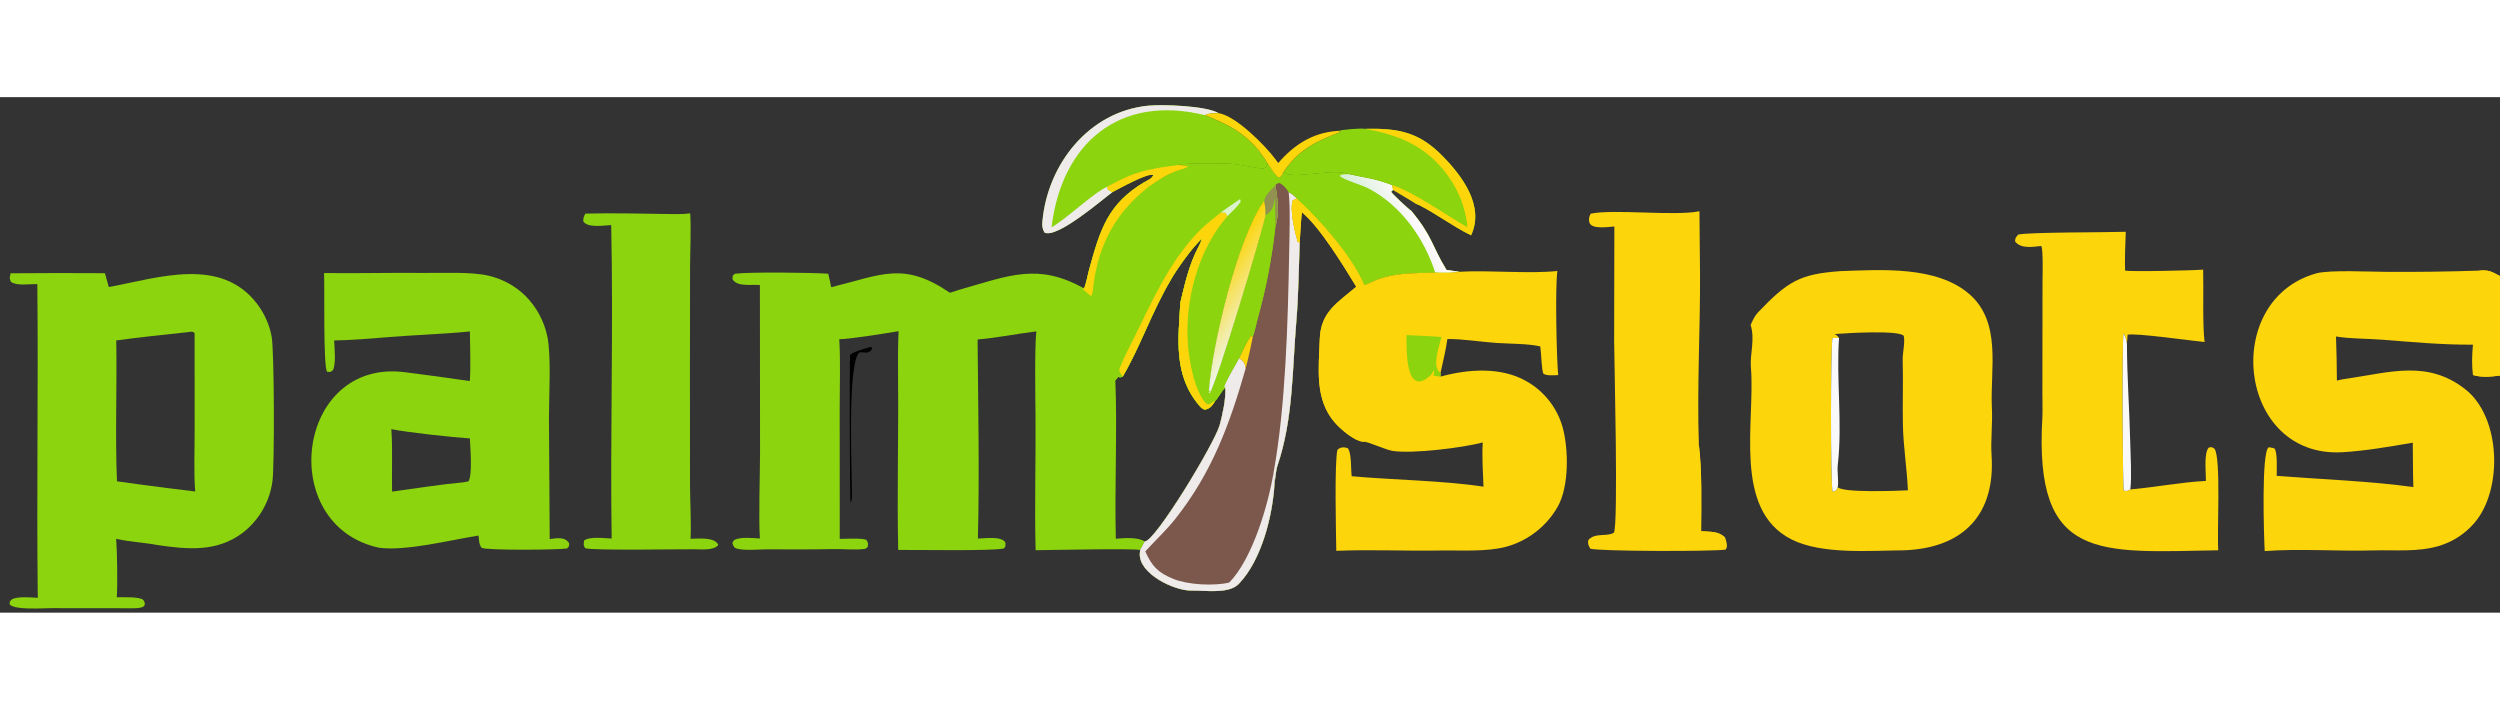 <?xml version="1.0" encoding="utf-8" ?><svg xmlns="http://www.w3.org/2000/svg" xmlns:xlink="http://www.w3.org/1999/xlink" width="398" height="113" viewBox="0 0 548 113"><rect x="0" y="0" width="548" height="113" fill="#333333" stroke="none"/><path fill="#8CD40D" d="M277.952 14.684C278.689 15.689 279.505 17.232 280.368 17.68C280.908 17.376 280.99 17.105 281.249 16.553C284.049 18.122 292.001 15.532 295.656 16.874C299.82 17.823 300.807 17.66 305.203 19.292L305.35 20.324L304.925 20.749C305.377 21.419 308.736 24.548 309.396 24.971C314.107 30.693 313.819 32.572 317.069 37.877C317.994 38.012 318.946 38.163 319.87 38.28C318.764 38.545 315.792 38.534 314.595 38.449C309.636 38.624 305.13 38.395 300.547 40.573C300.215 40.731 299.37 41.1 299.029 41.19C296.434 34.923 289.254 26.821 284.246 22.241L283.404 22.596C282.626 24.583 283.849 29.623 284.455 31.713L284.898 31.856C284.684 37.483 284.635 43.496 284.166 49.014C283.253 59.758 283.513 70.476 280.014 80.795C279.681 81.777 279.566 83.585 279.373 84.715C278.97 91.757 276.567 101.446 271.535 106.705C269.377 108.959 264.126 108.111 261.165 108.158C257.361 108.218 249.548 104.45 249.847 99.987C249.863 99.754 249.888 99.522 249.92 99.29C249.365 98.867 229.588 99.278 227.011 99.318C226.741 89.76 227.078 79.409 226.984 69.753C226.944 65.658 226.776 54.988 227.167 51.341C223.022 51.842 218.345 52.802 214.287 53.113C214.399 67 214.725 82.978 214.353 96.762C215.978 96.713 219.488 96.186 220.367 97.595C220.398 98.472 220.527 98.319 220.074 98.918C217.722 99.537 200.627 99.204 196.888 99.253C196.605 86.868 196.981 74.379 196.855 61.982C196.819 58.455 196.816 54.81 196.967 51.296C193.884 51.811 186.864 52.973 183.964 53.07C184.256 57.148 184.058 63.902 184.061 68.157L184.071 96.831C185.271 96.816 189.308 96.603 189.962 97.093C190.366 98.003 190.303 97.65 190.177 98.637L189.693 98.999C187.609 99.345 184.653 99.001 182.419 99.067C177.632 99.162 173.057 99.15 168.247 99.117C166.574 99.106 163.065 99.483 161.4 98.923C160.838 98.734 160.676 98.217 160.535 97.68L160.903 97.104C162.254 96.325 164.983 96.659 166.575 96.741C166.259 92.552 166.594 82.496 166.603 77.901L166.569 41.186C164.592 41.012 161.63 41.636 160.57 39.917C160.619 38.994 160.474 39.283 161.086 38.711C164.35 38.291 178.028 38.453 181.543 38.706C181.795 39.59 182.004 40.749 182.197 41.668C193.322 38.922 198.046 35.959 208.226 42.88C208.936 42.635 209.652 42.408 210.372 42.197C221.32 39.071 227.539 36.304 237.616 41.922C238.076 40.968 238.41 38.969 238.72 37.849C241.139 29.097 242.771 23.362 251.002 18.534C251.338 18.926 251.588 19.171 251.751 19.669C253.967 18.157 255.927 16.766 258.512 15.984C259.066 15.816 260.128 15.553 260.491 15.138L258.319 14.858C259.368 14.452 268.784 14.47 270.43 14.67C271.707 14.825 275.204 15.517 276.806 15.709C277.669 15.377 277.415 15.521 277.952 14.684ZM246.087 61.272C244.847 61.879 245.594 60.569 244.485 62.108C244.926 73.036 244.303 85.53 244.588 96.805C246.347 96.647 249.417 96.384 250.916 97.398C253.179 97.514 266.319 75.752 267.37 71.831C267.976 69.57 268.752 66.088 268.58 63.664C267.707 64.491 266.787 66.303 266.42 66.507C265.708 67.615 265.371 68.203 264.145 68.502C263.629 68.374 263.329 68.128 262.99 67.735C257.164 60.992 258.269 53.104 258.734 45.013C259.727 40.87 260.677 36.591 262.716 32.81C263.024 32.238 263.264 31.631 263.491 31.024C261.631 32.509 257.699 38.04 256.567 40.167C252.439 47.15 249.916 54.771 246.087 61.272ZM277.13 22.65C271.272 30.774 265.683 54.415 264.985 64.323L265.35 64.593L264.979 64.586L264.985 64.755L265.169 64.921C266.885 62.203 276.4 30.497 277.412 25.906C277.489 24.787 277.295 23.756 277.13 22.65Z"/><path fill="#FAFBFA" fill-opacity="0.012" d="M256.567 40.167C257.699 38.04 261.631 32.509 263.491 31.024C263.264 31.631 263.024 32.238 262.716 32.81C260.677 36.591 259.727 40.87 258.734 45.013C258.673 43.57 258.821 42.049 258.06 40.913C257.469 40.69 257.106 40.474 256.567 40.167Z"/><path fill="#8CD40D" d="M277.952 14.684C278.689 15.689 279.505 17.232 280.368 17.68C280.908 17.376 280.99 17.105 281.249 16.553C284.049 18.122 292.001 15.532 295.656 16.874C299.82 17.823 300.807 17.66 305.203 19.292L305.35 20.324L304.925 20.749C305.377 21.419 308.736 24.548 309.396 24.971C314.107 30.693 313.819 32.572 317.069 37.877C317.994 38.012 318.946 38.163 319.87 38.28C318.764 38.545 315.792 38.534 314.595 38.449C309.636 38.624 305.13 38.395 300.547 40.573C300.215 40.731 299.37 41.1 299.029 41.19C296.434 34.923 289.254 26.821 284.246 22.241L283.404 22.596C282.626 24.583 283.849 29.623 284.455 31.713L284.898 31.856C284.684 37.483 284.635 43.496 284.166 49.014C283.253 59.758 283.513 70.476 280.014 80.795C279.681 81.777 279.566 83.585 279.373 84.715C278.97 91.757 276.567 101.446 271.535 106.705C269.377 108.959 264.126 108.111 261.165 108.158C257.361 108.218 249.548 104.45 249.847 99.987C249.863 99.754 249.888 99.522 249.92 99.29L250.916 97.398C253.179 97.514 266.319 75.752 267.37 71.831C267.976 69.57 268.752 66.088 268.58 63.664C267.707 64.491 266.787 66.303 266.42 66.507C265.708 67.615 265.371 68.203 264.145 68.502C263.629 68.374 263.329 68.128 262.99 67.735C257.164 60.992 258.269 53.104 258.734 45.013C259.727 40.87 260.677 36.591 262.716 32.81C263.024 32.238 263.264 31.631 263.491 31.024C261.631 32.509 257.699 38.04 256.567 40.167C252.439 47.15 249.916 54.771 246.087 61.272C244.847 61.879 245.594 60.569 244.485 62.108C244.417 54.082 244.71 50.022 239.155 43.627L237.248 41.993L237.616 41.922C238.076 40.968 238.41 38.969 238.72 37.849C241.139 29.097 242.771 23.362 251.002 18.534C251.338 18.926 251.588 19.171 251.751 19.669C253.967 18.157 255.927 16.766 258.512 15.984C259.066 15.816 260.128 15.553 260.491 15.138L258.319 14.858C259.368 14.452 268.784 14.47 270.43 14.67C271.707 14.825 275.204 15.517 276.806 15.709C277.669 15.377 277.415 15.521 277.952 14.684ZM277.13 22.65C271.272 30.774 265.683 54.415 264.985 64.323L265.35 64.593L264.979 64.586L264.985 64.755L265.169 64.921C266.885 62.203 276.4 30.497 277.412 25.906C277.489 24.787 277.295 23.756 277.13 22.65Z"/><path fill="#7C584C" d="M279.566 19.215C279.7 19.139 280.26 18.794 280.359 18.812C281.027 18.931 282.177 20.254 282.477 20.827C283.179 21.294 283.699 21.594 284.246 22.241L283.404 22.596C282.626 24.583 283.849 29.623 284.455 31.713L284.898 31.856C284.684 37.483 284.635 43.496 284.166 49.014C283.253 59.758 283.513 70.476 280.014 80.795C279.681 81.777 279.566 83.585 279.373 84.715C278.97 91.757 276.567 101.446 271.535 106.705C269.377 108.959 264.126 108.111 261.165 108.158C257.361 108.218 249.548 104.45 249.847 99.987C249.863 99.754 249.888 99.522 249.92 99.29L250.916 97.398C253.179 97.514 266.319 75.752 267.37 71.831C267.976 69.57 268.752 66.088 268.58 63.664L268.308 63.62C268.229 63.023 271.084 58.169 271.633 57.182C272.383 55.633 273.212 53.796 274.146 52.383L274.64 52.421C274.858 52.054 275.515 49.147 275.678 48.555C277.635 41.443 278.767 35.478 279.593 28.172C280.568 25.175 279.964 22.101 279.566 19.215Z"/><path fill="#EFEBEB" d="M271.633 57.182C272.625 58.006 272.869 58.168 273.046 59.485C269.544 71.713 265.668 82.305 257.618 92.451C255.511 95.107 253.285 97.099 251.045 99.574C252.518 102.839 253.828 104.232 257.243 105.621C260.418 106.912 266.126 107.183 269.44 106.409C274.517 101.254 278.017 89.361 279.179 82.205L279.373 84.715C278.97 91.757 276.567 101.446 271.535 106.705C269.377 108.959 264.126 108.111 261.165 108.158C257.361 108.218 249.548 104.45 249.847 99.987C249.863 99.754 249.888 99.522 249.92 99.29L250.916 97.398C253.179 97.514 266.319 75.752 267.37 71.831C267.976 69.57 268.752 66.088 268.58 63.664L268.308 63.62C268.229 63.023 271.084 58.169 271.633 57.182Z"/><path fill="#EFEBEB" d="M282.477 20.827C283.179 21.294 283.699 21.594 284.246 22.241L283.404 22.596C282.626 24.583 283.849 29.623 284.455 31.713L284.898 31.856C284.684 37.483 284.635 43.496 284.166 49.014C283.253 59.758 283.513 70.476 280.014 80.795C279.681 81.777 279.566 83.585 279.373 84.715L279.179 82.205C281.83 67.62 282.309 49.18 282.583 34.297C282.646 30.876 282.87 23.911 282.477 20.827Z"/><path fill="#FCD50A" d="M271.633 57.182C272.383 55.633 273.212 53.796 274.146 52.383L274.64 52.421C274.143 54.859 273.682 57.074 273.046 59.485C272.869 58.168 272.625 58.006 271.633 57.182Z"/><path fill="#8CD40D" d="M279.566 19.215C279.964 22.101 280.568 25.175 279.593 28.172C278.767 35.478 277.635 41.443 275.678 48.555C275.515 49.147 274.858 52.054 274.64 52.421L274.146 52.383C273.212 53.796 272.383 55.633 271.633 57.182C271.084 58.169 268.229 63.023 268.308 63.62L268.58 63.664C267.707 64.491 266.787 66.303 266.42 66.507C265.708 67.615 265.371 68.203 264.145 68.502C263.629 68.374 263.329 68.128 262.99 67.735C257.164 60.992 258.269 53.104 258.734 45.013C259.727 40.87 260.677 36.591 262.716 32.81C263.024 32.238 263.264 31.631 263.491 31.024C261.631 32.509 257.699 38.04 256.567 40.167C252.439 47.15 249.916 54.771 246.087 61.272C245.84 60.823 245.351 60.27 245.333 59.801C245.915 57.846 247.856 54.242 248.845 52.227C252.817 44.133 256.209 36.452 262.437 29.766C263.941 28.163 265.854 26.685 267.571 25.288L268.617 25.314L269.05 26.078C270.109 25.055 271.13 24.142 271.969 22.927L271.827 22.34C272.504 21.066 277.725 19.465 279.332 19.579L279.566 19.215ZM277.13 22.65C271.272 30.774 265.683 54.415 264.985 64.323L265.35 64.593L264.979 64.586L264.985 64.755L265.169 64.921C266.885 62.203 276.4 30.497 277.412 25.906C277.489 24.787 277.295 23.756 277.13 22.65Z"/><defs><linearGradient id="gradient_0" gradientUnits="userSpaceOnUse" x1="265.686" y1="39.797" x2="276.342" y2="47.086"><stop offset="0" stop-color="#FCD50A"/><stop offset="1" stop-color="#EEF5E3"/></linearGradient></defs><path fill="url(#gradient_0)" d="M277.412 25.906C276.4 30.497 266.885 62.203 265.169 64.921L264.985 64.755L264.979 64.586L265.35 64.593L264.985 64.323C265.683 54.415 271.272 30.774 277.13 22.65C277.295 23.756 277.489 24.787 277.412 25.906Z"/><path fill="#FCD50A" d="M267.571 25.288L268.617 25.314L269.05 26.078C262.612 33.483 259.709 44.436 260.385 54.126C260.629 57.623 261.846 64.649 264.429 67.186L265.014 67.355C265.26 67.206 266.243 66.55 266.42 66.507C265.708 67.615 265.371 68.203 264.145 68.502C263.629 68.374 263.329 68.128 262.99 67.735C257.164 60.992 258.269 53.104 258.734 45.013C259.727 40.87 260.677 36.591 262.716 32.81C263.024 32.238 263.264 31.631 263.491 31.024C261.631 32.509 257.699 38.04 256.567 40.167C252.439 47.15 249.916 54.771 246.087 61.272C245.84 60.823 245.351 60.27 245.333 59.801C245.915 57.846 247.856 54.242 248.845 52.227C252.817 44.133 256.209 36.452 262.437 29.766C263.941 28.163 265.854 26.685 267.571 25.288Z"/><path fill="#929152" d="M279.566 19.215C279.964 22.101 280.568 25.175 279.593 28.172C279.531 26.18 279.504 24.187 279.511 22.194C279.001 24.226 279.1 24.741 277.412 25.906C277.489 24.787 277.295 23.756 277.13 22.65C277.448 21.319 278.363 20.596 279.332 19.579L279.566 19.215Z"/><defs><linearGradient id="gradient_1" gradientUnits="userSpaceOnUse" x1="302.411" y1="29.463" x2="309.459" y2="25.269"><stop offset="0" stop-color="#D8F0D8"/><stop offset="1" stop-color="#FEF9FC"/></linearGradient></defs><path fill="url(#gradient_1)" d="M295.656 16.874C299.82 17.823 300.807 17.66 305.203 19.292L305.35 20.324L304.925 20.749C305.377 21.419 308.736 24.548 309.396 24.971C314.107 30.693 313.819 32.572 317.069 37.877C317.994 38.012 318.946 38.163 319.87 38.28C318.764 38.545 315.792 38.534 314.595 38.449C312.196 30.957 307.105 23.721 299.913 19.984C298.447 19.222 294.687 18.205 293.633 17.273C294.113 16.812 294.867 16.922 295.656 16.874Z"/><path fill="#FCD50A" d="M237.616 41.922C238.076 40.968 238.41 38.969 238.72 37.849C241.139 29.097 242.771 23.362 251.002 18.534C251.338 18.926 251.588 19.171 251.751 19.669C244.62 25.299 240.866 32.119 239.688 41.194C239.586 41.983 239.602 43.044 239.155 43.627L237.248 41.993L237.616 41.922Z"/><path fill="#DBF3CD" d="M271.827 22.34L271.969 22.927C271.13 24.142 270.109 25.055 269.05 26.078L268.617 25.314L267.571 25.288C268.972 24.28 270.391 23.297 271.827 22.34Z"/><path fill="#8CD40D" d="M2.318 38.611C9.21 38.55 16.102 38.544 22.995 38.59L23.849 41.63C34.774 39.595 48.445 34.844 56.403 45.373C57.988 47.468 59.063 49.903 59.544 52.485C60.127 55.505 60.188 80.87 59.724 84.161C59.133 88.679 56.763 92.774 53.141 95.536C47.481 99.775 41.116 99.132 34.536 98.182C31.606 97.61 28.581 97.525 25.461 96.812C25.685 99.577 25.796 106.865 25.6 109.622C26.978 109.647 30.619 109.456 31.416 110.218C31.831 111.036 31.808 110.722 31.638 111.514C31.007 112.118 29.405 112.033 28.511 112.034L11.237 112.014C9.282 112.014 3.381 112.469 2.131 111.221C2.124 110.449 2.031 110.732 2.586 110.093C3.83 109.387 6.813 109.67 8.283 109.751C8 86.925 8.421 63.895 8.183 40.994C6.339 40.909 3.731 41.458 2.389 40.477C2.01 39.513 2.131 39.726 2.318 38.611ZM25.483 53.325C25.666 63.422 25.212 74.24 25.642 84.202L30.44 84.874C34.535 85.398 38.705 85.977 42.8 86.44C42.472 83.279 42.659 77.308 42.665 73.979L42.661 51.698C42.096 51.253 42.001 51.428 41.118 51.519C35.987 52.071 30.591 52.63 25.483 53.325Z"/><path fill="#FCD50A" d="M403.404 38.138C412.227 37.836 424.518 36.926 431.705 43.196C438.808 49.392 436.242 59.596 436.613 67.881C436.815 71.257 436.334 75.21 436.553 78.525C437.402 91.389 430.483 98.848 417.364 99.333C410.142 99.383 399.325 100.324 392.648 96.923C379.76 90.359 384.781 71.077 383.8 59.255C383.551 56.248 384.741 53.219 383.745 49.934C384.176 48.965 384.628 47.938 385.346 47.187C391.838 40.395 394.509 38.764 403.404 38.138ZM418.212 86.183C418.003 81.408 417.203 76.492 417.111 71.756C417.021 67.086 417.199 62.327 417.07 57.641C417.023 55.952 417.625 53.952 417.31 52.328C416.264 51.03 404.824 51.722 402.699 51.892C402.247 51.928 402.558 52.1 401.892 51.873C402.514 52.136 402.704 52.2 403.119 52.764C402.619 52.794 402.202 52.829 401.699 52.786C401.27 53.345 401.2 85.59 401.73 86.464C402.579 86.249 402.453 86.287 402.835 85.46C403.595 86.779 416.105 86.295 418.212 86.183Z"/><path fill="#FAFBFA" fill-opacity="0.988" d="M402.835 85.46C402.453 86.287 402.579 86.249 401.73 86.464C401.2 85.59 401.27 53.345 401.699 52.786C402.202 52.829 402.619 52.794 403.119 52.764C402.479 61.749 403.889 71.458 402.846 80.57C402.668 82.123 403.077 84.147 402.835 85.46Z"/><path fill="#FCD50A" d="M284.898 31.856L284.455 31.713C283.849 29.623 282.626 24.583 283.404 22.596L284.246 22.241C289.254 26.821 296.434 34.923 299.029 41.19C299.37 41.1 300.215 40.731 300.547 40.573C305.13 38.395 309.636 38.624 314.595 38.449C315.792 38.534 318.764 38.545 319.87 38.28C326.32 37.884 335.118 38.776 341.383 38.103C340.861 41.679 341.198 57.083 341.553 60.926C340.596 60.95 339.122 61.115 338.349 60.648C337.893 60.034 337.891 56.291 337.613 54.635C335.04 54.025 330.832 54.065 327.999 53.879C324.794 53.669 320.339 52.948 317.263 53.033C316.951 55.357 316.276 58.098 315.766 60.421L315.766 61.26C321.697 59.611 328.96 59.081 334.492 62.214C338.402 64.38 341.289 68.013 342.517 72.313C343.829 77.064 343.995 85.279 341.45 89.771C339.014 94.058 334.981 97.206 330.233 98.528C325.873 99.732 320.15 99.29 315.591 99.375C308.158 99.513 300.315 99.127 292.913 99.447C292.85 95.354 292.497 80.276 293.156 77.319C293.818 76.684 294.498 76.669 295.394 76.918C296.318 77.939 296.07 81.427 296.293 83.097C305.303 83.915 316.592 84.051 325.179 85.388C325.064 82.529 324.821 78.509 325.019 75.691C320.677 76.844 309.709 78.223 305.239 77.544C303.877 77.337 299.695 75.471 299.004 75.523C298.906 75.526 298.807 75.522 298.709 75.513C296.831 75.336 293.925 72.848 292.607 71.349C288.121 66.242 289.083 59.392 289.288 53.075C289.482 47.069 293.187 45.061 297.291 41.556C294.463 36.916 289.427 28.618 285.371 25.22C285.156 27.19 285.04 29.838 284.898 31.856Z"/><path fill="#FCD50A" d="M284.898 31.856L284.455 31.713C283.849 29.623 282.626 24.583 283.404 22.596L284.246 22.241C289.254 26.821 296.434 34.923 299.029 41.19C296.121 43.859 293.427 46.004 292.212 49.943C290.172 56.553 290.288 65.144 294.746 70.787C295.423 71.645 299.411 74.89 299.415 75.256L299.004 75.523C298.906 75.526 298.807 75.522 298.709 75.513C296.831 75.336 293.925 72.848 292.607 71.349C288.121 66.242 289.083 59.392 289.288 53.075C289.482 47.069 293.187 45.061 297.291 41.556C294.463 36.916 289.427 28.618 285.371 25.22C285.156 27.19 285.04 29.838 284.898 31.856Z"/><path fill="#8CD40D" d="M308.308 52.16C310.865 52.257 313.421 52.394 315.974 52.572C315.514 54.38 313.749 59.316 315.766 60.421L315.766 61.26C315.122 61.227 314.836 61.161 314.225 61.02C314.338 60.451 314.435 60.419 314.264 59.919C314.112 60.208 313.795 60.794 313.572 60.995C307.801 66.195 308.346 54.346 308.308 52.16Z"/><path fill="#8CD40D" d="M71.032 38.559C78.305 38.653 85.699 38.457 92.969 38.531C97.028 38.572 103.343 38.235 107.141 39.153C110.176 39.864 112.959 41.392 115.188 43.573C117.607 46.008 119.269 49.092 119.974 52.452C120.851 56.515 120.342 65.443 120.333 70.083L120.496 96.874C122.061 96.663 123.896 96.304 124.763 97.815C124.685 98.645 124.818 98.375 124.275 98.937C122.383 99.238 106.764 99.391 105.574 98.787C104.993 98.082 104.987 97.022 104.892 96.099C98.636 97.091 89.013 99.553 83.099 98.771C60.379 93.871 64.897 57.278 88.718 60.288C93.507 60.893 98.21 61.532 102.988 62.239C103.204 59.074 103.037 54.622 103.002 51.359C97.332 51.928 90.796 52.137 85.029 52.612C81.588 52.895 76.592 53.306 73.249 53.329C73.327 55.081 73.671 58.363 73.001 59.808C72.28 60.349 72.605 60.251 71.696 60.19C70.826 59.007 71.186 41.492 71.032 38.559ZM85.946 86.465C90.832 85.789 96.746 84.864 101.611 84.426L102.692 84.221C103.601 82.784 103.081 76.753 102.995 74.806C99.453 74.591 89.166 73.481 85.781 72.772C86.097 77.009 85.84 82.105 85.946 86.465Z"/><path fill="#FCD50A" d="M486.245 99.33C460.116 99.759 445.862 101.924 447.678 70.36C447.771 68.731 447.687 66.553 447.692 64.87L447.718 40.764C447.723 39.314 447.895 33.458 447.449 32.626C445.582 32.816 442.924 33.302 441.69 31.605C441.835 30.642 441.765 30.93 442.374 30.139C444.369 29.574 462.366 29.658 465.97 29.515C465.875 32.306 465.727 35.216 465.815 37.999C466.497 38.322 481.28 37.983 482.93 37.804C483.053 41.807 482.767 50.122 483.247 53.687C480.286 53.39 468.254 51.672 466.369 52.077L466.23 54.055C466.034 53.122 465.968 52.595 465.466 51.786C465.139 54.135 465.282 85.533 465.528 86.228C466.301 86.426 466.124 86.347 466.975 85.991C472.388 85.518 478.226 84.385 483.524 84.124L483.522 83.51C483.516 81.682 483.111 77.877 484.183 76.799C485 76.699 484.693 76.638 485.418 77.067C486.89 79.13 485.94 95.304 486.245 99.33Z"/><path fill="#FCD50A" d="M353.868 28.349C352.547 28.425 348.771 29.088 348.371 27.4C348.221 26.765 348.333 26.096 348.682 25.545C353.697 24.474 367.189 26.133 372.519 25.003C372.539 29.569 372.624 34.134 372.645 38.699C372.705 51.278 371.962 63.614 372.395 76.231C373.105 82.121 372.922 89.07 372.883 95.139C374.985 95.309 376.759 95.117 378.16 96.578C378.407 97.432 378.837 98.469 378.243 99.189C375.11 99.613 350.707 99.567 348.6 98.986C348.199 98.221 348.007 97.957 348.151 97.104C349.602 95.365 352.34 96.443 353.774 95.455C354.763 93.63 353.848 57.906 353.821 53.429L353.868 28.349Z"/><path fill="#FCD50A" d="M372.169 96.989C372.236 92.841 371.938 79.336 372.395 76.231C373.105 82.121 372.922 89.07 372.883 95.139C374.985 95.309 376.759 95.117 378.16 96.578C376.785 97.15 373.793 96.948 372.169 96.989Z"/><path fill="#8CD40D" d="M128.321 25.528C134.868 25.367 141.409 25.562 147.955 25.638C149.085 25.651 150.171 25.622 151.292 25.463C151.509 28.989 151.276 33.786 151.26 37.431L151.236 60.117L151.25 84.951C151.267 88.628 151.537 93.277 151.369 96.812C153.042 96.774 156.693 96.376 157.445 98.149C156.558 99.407 153.753 99.119 152.316 99.105C149.636 99.065 129.457 99.427 128.236 98.859C127.833 97.989 127.945 98.218 128.025 97.204C129.199 96.259 132.393 96.686 134.077 96.756C133.726 74.006 134.484 50.829 133.973 28.041C132.285 28.126 128.87 28.72 127.857 27.248C127.859 26.411 127.917 26.261 128.321 25.528Z"/><path fill="#8CD40D" d="M243.831 20.833C241.387 22.639 231.649 31.075 228.951 29.681C228.45 28.838 228.411 28.166 228.505 27.156C229.671 14.637 238.708 3.179 251.654 1.874C254.888 1.548 264.427 1.895 267.102 3.504C266.165 3.535 264.899 3.463 264.146 3.959C270.249 6.352 274.421 8.761 277.952 14.684C277.415 15.521 277.669 15.377 276.806 15.709C275.204 15.517 271.707 14.825 270.43 14.67C268.784 14.47 259.368 14.452 258.319 14.858L260.491 15.138C260.128 15.553 259.066 15.816 258.512 15.984C255.927 16.766 253.967 18.157 251.751 19.669C251.588 19.171 251.338 18.926 251.002 18.534C251.946 17.982 252.301 17.965 252.83 17.087C251.722 16.475 245.297 20.071 243.831 20.833Z"/><path fill="#EFEBEB" d="M243.831 20.833C241.387 22.639 231.649 31.075 228.951 29.681C228.45 28.838 228.411 28.166 228.505 27.156C229.671 14.637 238.708 3.179 251.654 1.874C254.888 1.548 264.427 1.895 267.102 3.504C266.165 3.535 264.899 3.463 264.146 3.959C245.429 -0.682 232.707 10.034 230.499 28.542C234.017 26.492 239.648 20.99 242.683 19.652L242.821 20.273C243.089 20.424 243.573 20.718 243.831 20.833Z"/><path fill="#FCD50A" d="M258.319 14.858L260.491 15.138C260.128 15.553 259.066 15.816 258.512 15.984C255.927 16.766 253.967 18.157 251.751 19.669C251.588 19.171 251.338 18.926 251.002 18.534C251.946 17.982 252.301 17.965 252.83 17.087C251.722 16.475 245.297 20.071 243.831 20.833C243.573 20.718 243.089 20.424 242.821 20.273L242.683 19.652C248.746 16.212 251.546 15.797 258.319 14.858Z"/><path fill="#8CD40D" d="M293.355 7.399C294.227 7.115 298.339 6.756 299.201 6.948C306.217 6.799 310.818 7.506 315.995 12.696C320.407 17.118 325.498 23.802 322.462 30.287C318.738 28.544 312.865 24.27 310.447 23.419C310.277 23.208 305.986 20.748 305.35 20.324L305.203 19.292C300.807 17.66 299.82 17.823 295.656 16.874C292.001 15.532 284.049 18.122 281.249 16.553C284.603 11.448 288.589 9.656 293.858 7.626L293.355 7.399Z"/><path fill="#FCD50A" d="M299.201 6.948C306.217 6.799 310.818 7.506 315.995 12.696C320.407 17.118 325.498 23.802 322.462 30.287C318.738 28.544 312.865 24.27 310.447 23.419C310.277 23.208 305.986 20.748 305.35 20.324L305.203 19.292C309.888 20.788 317.162 25.955 321.675 28.54C321.294 24.553 319.873 20.736 317.554 17.472C312.971 10.904 306.826 8.307 299.201 6.948Z"/><path fill="#FCD50A" d="M267.102 3.504C270.846 4.068 277.282 10.495 279.637 13.686L280.19 14.441C283.588 10.491 287.667 7.83 292.928 7.425C293.07 7.414 293.213 7.405 293.355 7.399L293.858 7.626C288.589 9.656 284.603 11.448 281.249 16.553C280.99 17.105 280.908 17.376 280.368 17.68C279.505 17.232 278.689 15.689 277.952 14.684C274.421 8.761 270.249 6.352 264.146 3.959C264.899 3.463 266.165 3.535 267.102 3.504Z"/><path fill="#FAFBFA" fill-opacity="0.988" d="M466.975 85.991C466.124 86.347 466.301 86.426 465.528 86.228C465.282 85.533 465.139 54.135 465.466 51.786C465.968 52.595 466.034 53.122 466.23 54.055C466.226 61.138 466.778 68.374 466.94 75.465C467.013 78.632 467.3 82.923 466.975 85.991Z"/><path d="M190.63 54.806L190.986 54.761L191.195 55.102L190.811 55.661C189.619 56.341 189.689 55.751 188.325 55.984C185.592 58.923 186.833 83.173 186.747 88.019L186.433 88.991C186.295 88.629 186.157 58.046 186.358 56.474C186.911 55.847 189.686 55.092 190.63 54.806Z"/><path fill="#FAFBFA" fill-opacity="0.027" d="M309.396 24.971C308.736 24.548 305.377 21.419 304.925 20.749L305.35 20.324C305.986 20.748 310.277 23.208 310.447 23.419C310.296 24.333 310.783 24.018 310.751 25.032C309.753 25.34 310.284 25.051 309.396 24.971Z"/><path fill="#FCD50A" d="M543.449 38.023C545.468 37.819 546.28 38.277 548 39.236L548 61.025C545.912 61.284 544.109 61.503 542.062 60.904C541.795 58.722 541.858 56.438 542.071 54.256C535.403 54.309 528.866 53.687 522.234 53.174C518.913 52.917 515.326 52.986 512.053 52.468C512.167 55.692 512.233 58.918 512.25 62.144C512.988 61.922 513.823 61.798 514.588 61.689C524.053 60.281 532.197 57.614 540.386 64.027C548.251 70.187 548.651 86.056 542.395 93.327C540.309 95.755 537.563 97.523 534.491 98.415C529.81 99.757 525.04 99.218 520.302 99.355C512.765 99.572 503.798 98.936 496.426 99.502C496.253 96.595 495.639 77.376 497.339 76.742C497.571 76.785 498.491 76.924 498.568 77.015C499.269 77.842 499.046 81.876 499.047 83.013C508.198 83.74 519.973 84.178 529.006 85.478C528.902 82.306 528.919 78.927 528.879 75.737C523.939 76.594 518.504 77.542 513.439 77.834C490.513 79.156 486.734 44.465 507.743 38.625C510.615 37.826 519.643 38.287 523.073 38.296C529.866 38.342 536.659 38.25 543.449 38.023Z"/><path fill="#FCD50A" d="M543.449 38.023C545.468 37.819 546.28 38.277 548 39.236L548 61.025C545.912 61.284 544.109 61.503 542.062 60.904L543.447 60.416C544.352 59.278 544.52 39.209 543.449 38.023Z"/></svg>